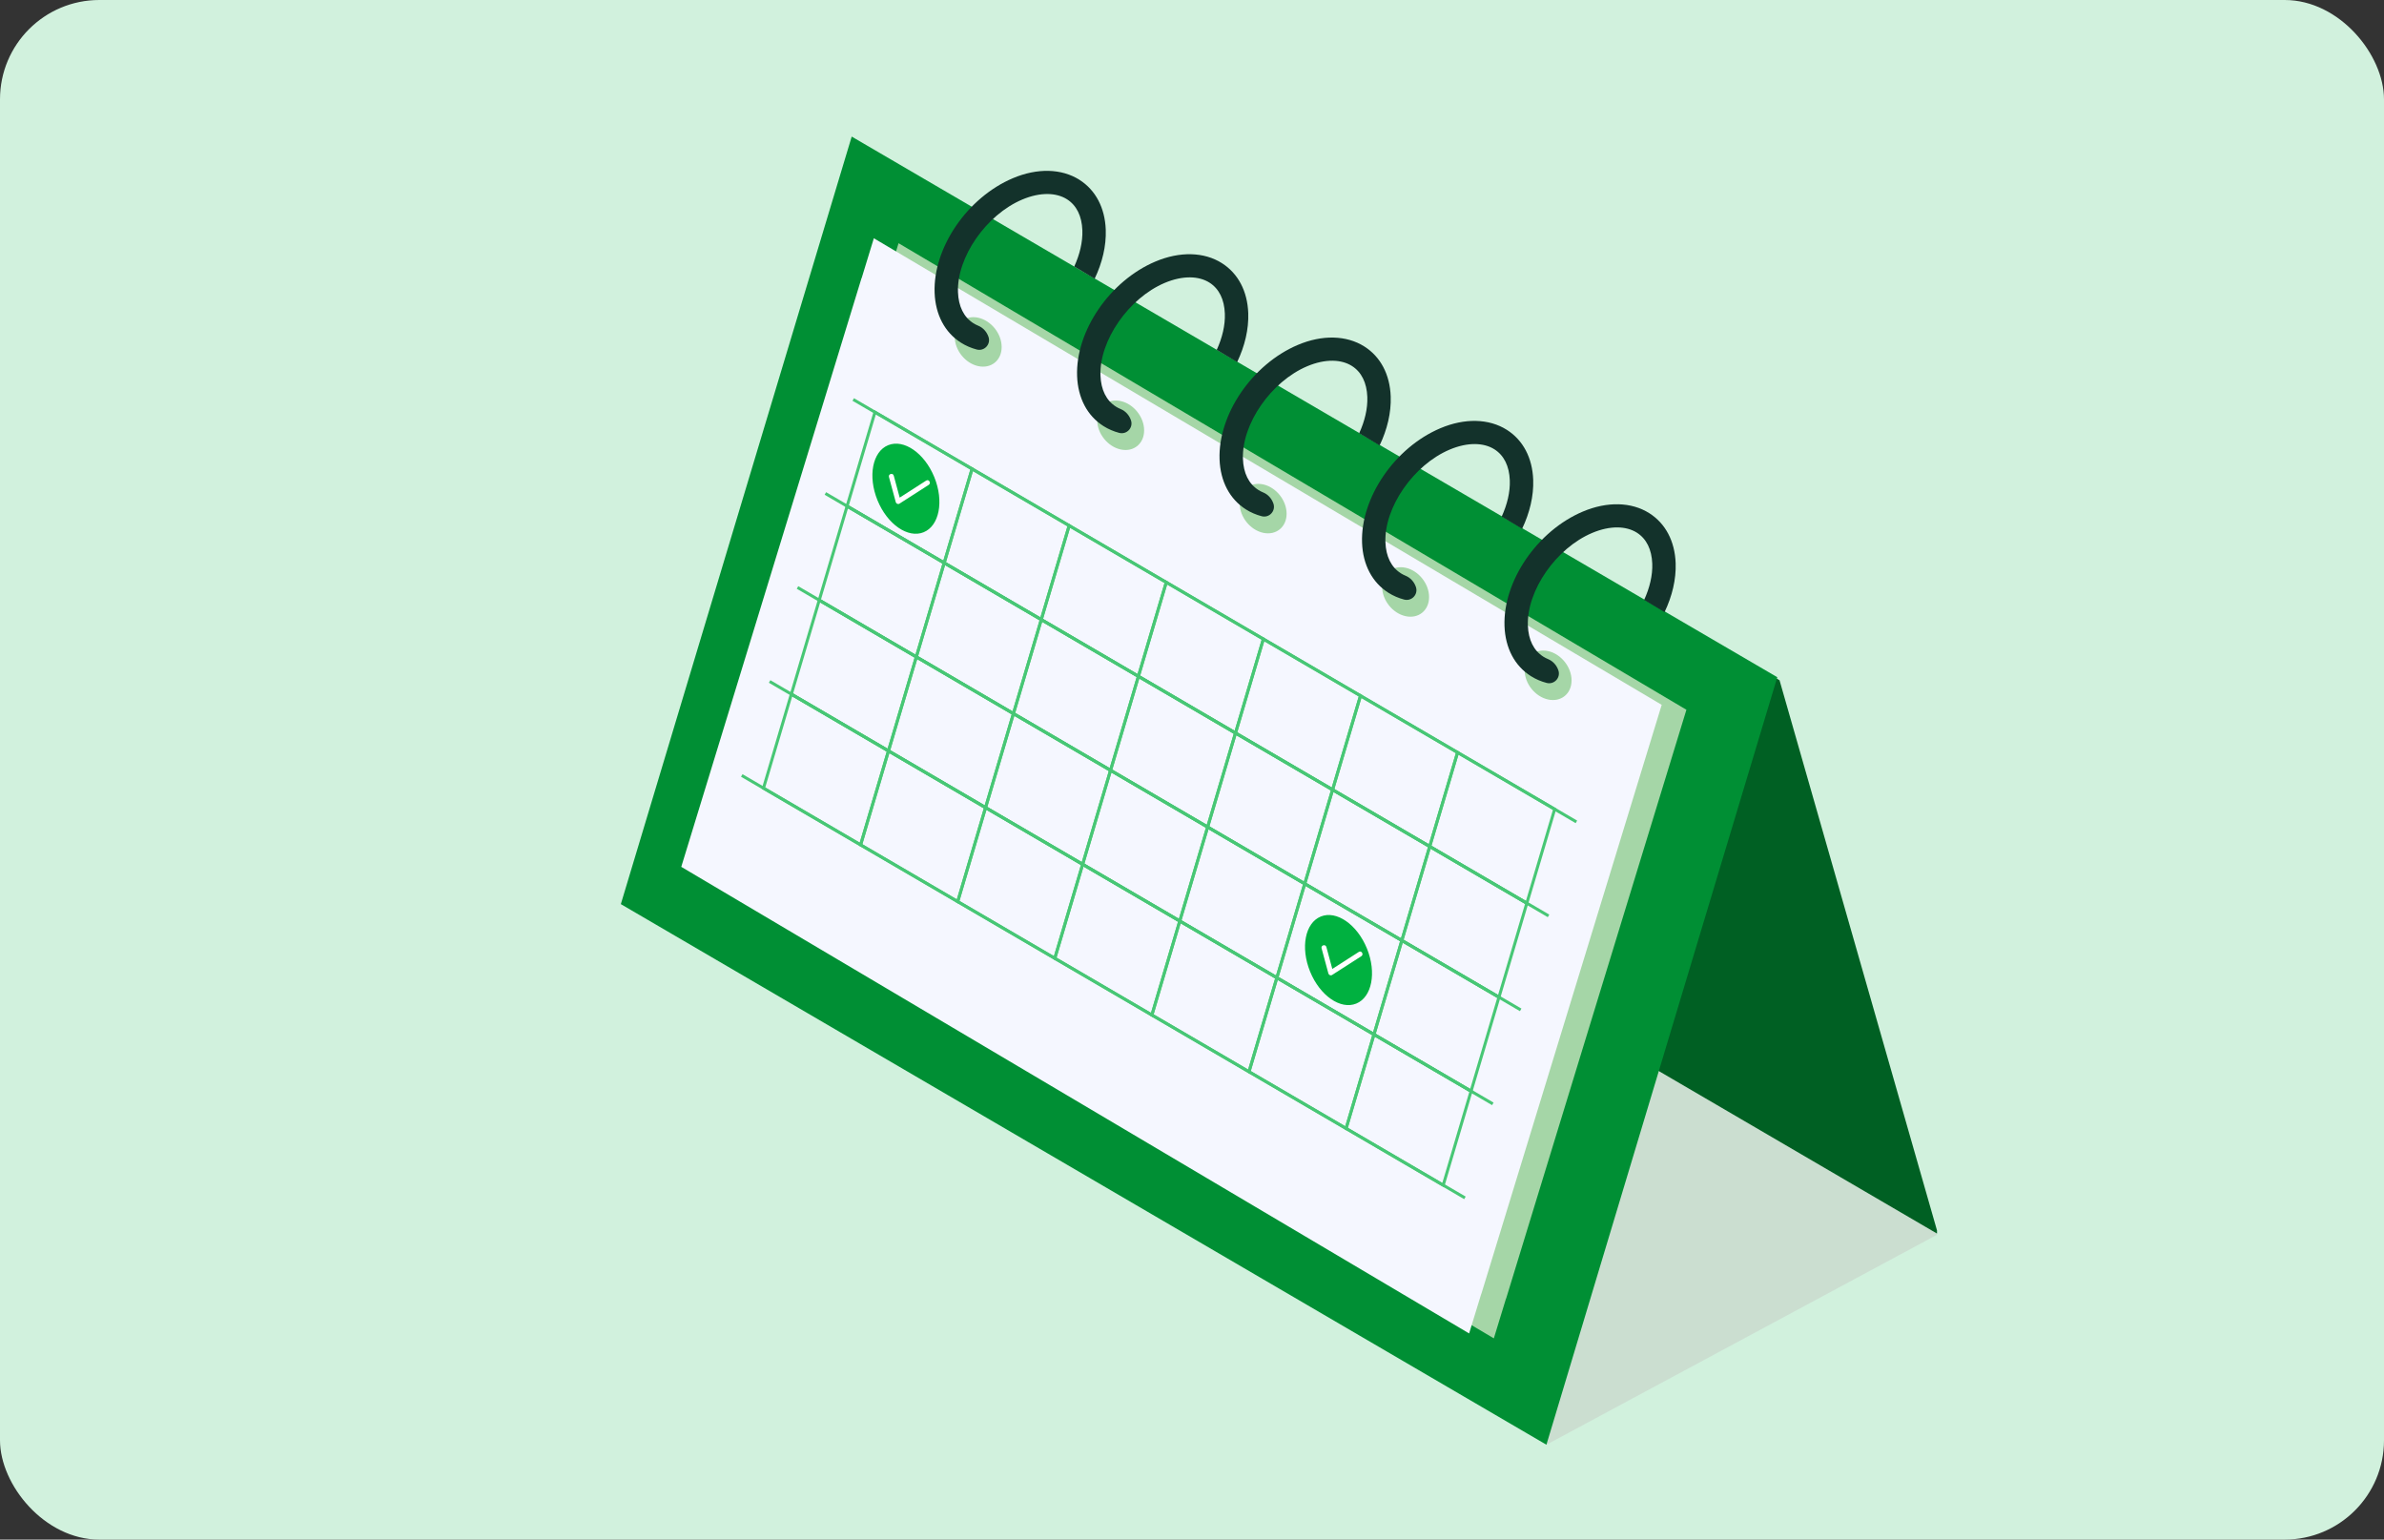 <svg width="384" height="248" viewBox="0 0 384 248" fill="none" xmlns="http://www.w3.org/2000/svg">
<rect x="0" y="0" width="384" height="248" fill="#333333" stroke="none"/>
<rect width="384" height="248" rx="16" fill="#D1F1DD"/>
<g clip-path="url(#clip0_2111_24083)">
<g style="mix-blend-mode:multiply" opacity="0.22">
<path d="M249.086 232.717L312.172 198.802L260.974 127.225L249.086 232.717Z" fill="#B899A6"/>
</g>
<path d="M312.173 198.802L163.086 111.717L137.551 22.492L286.638 109.577L312.173 198.802Z" fill="#006023"/>
<path d="M249.087 232.717L100 145.636L137.187 22L286.274 109.085L249.087 232.717Z" fill="#008F34"/>
<path d="M271.637 114.329L144.734 39.176L142.766 45.596L142.754 45.588L113.715 140.428L240.618 215.582L242.582 209.162L242.598 209.17L271.637 114.329Z" fill="#A5D6A7"/>
<path d="M267.657 113.537L140.753 38.38L138.789 44.8L138.773 44.792L109.734 139.632L236.638 214.79L238.606 208.37L238.618 208.378L267.657 113.537Z" fill="#F5F7FF"/>
<path d="M161.341 55.899C161.341 58.051 159.649 59.427 157.561 58.975C155.473 58.519 153.781 56.407 153.781 54.251C153.781 52.095 155.473 50.723 157.561 51.175C159.649 51.631 161.341 53.743 161.341 55.899Z" fill="#A5D6A7"/>
<path d="M156.786 52.063C155.246 51.087 154.39 49.359 154.306 47.063C154.106 41.431 158.846 34.596 164.662 32.14C166.101 31.532 167.501 31.236 168.769 31.252C169.937 31.268 170.993 31.548 171.861 32.096C173.401 33.072 174.257 34.8 174.341 37.096C174.409 38.975 173.921 40.991 173.033 42.931L176.321 44.895C177.545 42.339 178.201 39.619 178.109 37.011C177.981 33.476 176.477 30.616 173.865 28.96C170.989 27.136 167.081 27.04 163.15 28.704C155.822 31.8 150.282 39.899 150.542 47.147C150.67 50.683 152.174 53.543 154.786 55.199C155.562 55.691 156.418 56.059 157.326 56.299C158.546 56.619 159.618 55.467 159.226 54.283C158.958 53.475 158.366 52.791 157.57 52.467C157.298 52.355 157.038 52.223 156.79 52.067L156.786 52.063Z" fill="#13322B"/>
<path d="M184.29 69.326C184.29 71.478 182.598 72.853 180.51 72.401C178.422 71.945 176.73 69.834 176.73 67.678C176.73 65.522 178.422 64.15 180.51 64.602C182.598 65.058 184.29 67.17 184.29 69.326Z" fill="#A5D6A7"/>
<path d="M179.737 65.491C178.197 64.515 177.341 62.787 177.257 60.491C177.057 54.859 181.797 48.023 187.613 45.567C189.053 44.959 190.453 44.663 191.721 44.679C192.888 44.695 193.944 44.975 194.812 45.523C196.352 46.499 197.208 48.227 197.292 50.523C197.36 52.403 196.872 54.419 195.984 56.359L199.272 58.323C200.496 55.767 201.152 53.047 201.06 50.439C200.932 46.903 199.428 44.044 196.816 42.388C193.94 40.564 190.033 40.468 186.101 42.132C178.773 45.227 173.233 53.327 173.493 60.575C173.621 64.111 175.125 66.971 177.733 68.627C178.509 69.119 179.365 69.487 180.273 69.727C181.493 70.047 182.565 68.895 182.173 67.711C181.905 66.903 181.313 66.219 180.517 65.895C180.245 65.783 179.985 65.651 179.737 65.495V65.491Z" fill="#13322B"/>
<path d="M207.239 82.749C207.239 84.901 205.547 86.277 203.46 85.825C201.372 85.369 199.68 83.257 199.68 81.101C199.68 78.945 201.372 77.574 203.46 78.025C205.547 78.481 207.239 80.594 207.239 82.749Z" fill="#A5D6A7"/>
<path d="M202.684 78.918C201.144 77.942 200.288 76.214 200.204 73.918C200.004 68.286 204.744 61.45 210.56 58.994C212 58.386 213.4 58.09 214.668 58.106C215.836 58.122 216.892 58.402 217.76 58.95C219.3 59.926 220.156 61.654 220.24 63.95C220.308 65.83 219.82 67.846 218.932 69.786L222.22 71.75C223.444 69.194 224.099 66.474 224.007 63.866C223.879 60.33 222.376 57.47 219.764 55.814C216.888 53.99 212.98 53.894 209.048 55.558C201.72 58.654 196.18 66.754 196.44 74.002C196.568 77.537 198.072 80.397 200.68 82.053C201.456 82.545 202.312 82.913 203.22 83.153C204.44 83.473 205.512 82.321 205.12 81.137C204.852 80.329 204.26 79.645 203.464 79.322C203.192 79.21 202.932 79.078 202.684 78.921V78.918Z" fill="#13322B"/>
<path d="M230.187 96.177C230.187 98.329 228.495 99.705 226.407 99.253C224.319 98.797 222.627 96.685 222.627 94.529C222.627 92.373 224.319 91.001 226.407 91.453C228.495 91.909 230.187 94.021 230.187 96.177Z" fill="#A5D6A7"/>
<path d="M225.635 92.341C224.095 91.365 223.239 89.637 223.155 87.341C222.955 81.71 227.695 74.874 233.511 72.418C234.951 71.81 236.351 71.514 237.619 71.53C238.787 71.546 239.843 71.826 240.711 72.374C242.251 73.35 243.107 75.078 243.191 77.374C243.259 79.254 242.771 81.27 241.883 83.21L245.171 85.174C246.395 82.618 247.051 79.898 246.959 77.29C246.831 73.754 245.327 70.894 242.715 69.238C239.835 67.414 235.931 67.318 231.999 68.982C224.671 72.078 219.132 80.178 219.392 87.425C219.52 90.961 221.024 93.821 223.631 95.477C224.407 95.969 225.263 96.337 226.171 96.577C227.391 96.897 228.463 95.745 228.071 94.561C227.803 93.753 227.211 93.073 226.415 92.745C226.143 92.633 225.883 92.501 225.635 92.345V92.341Z" fill="#13322B"/>
<path d="M253.138 109.601C253.138 111.753 251.446 113.129 249.358 112.677C247.27 112.221 245.578 110.109 245.578 107.953C245.578 105.797 247.27 104.425 249.358 104.877C251.446 105.333 253.138 107.445 253.138 109.601Z" fill="#A5D6A7"/>
<path d="M248.581 105.768C247.041 104.792 246.185 103.064 246.101 100.768C245.901 95.136 250.641 88.301 256.456 85.845C257.896 85.237 259.296 84.941 260.564 84.957C261.732 84.973 262.788 85.253 263.656 85.801C265.196 86.777 266.052 88.505 266.136 90.801C266.204 92.68 265.716 94.697 264.828 96.636L268.116 98.6C269.34 96.044 269.996 93.325 269.904 90.717C269.776 87.181 268.272 84.321 265.66 82.665C262.784 80.841 258.876 80.745 254.944 82.409C247.617 85.505 242.077 93.605 242.337 100.852C242.465 104.388 243.969 107.248 246.577 108.904C247.353 109.396 248.209 109.764 249.117 110.004C250.337 110.324 251.409 109.172 251.017 107.988C250.749 107.18 250.157 106.5 249.361 106.172C249.089 106.06 248.829 105.928 248.581 105.772V105.768Z" fill="#13322B"/>
<path d="M137.434 64.351L253.918 132.388" stroke="#47C775" stroke-width="0.48" stroke-miterlimit="10"/>
<path d="M132.945 79.489L249.429 147.531" stroke="#47C775" stroke-width="0.48" stroke-miterlimit="10"/>
<path d="M128.459 94.63L244.943 162.672" stroke="#47C775" stroke-width="0.48" stroke-miterlimit="10"/>
<path d="M123.967 109.773L240.455 177.811" stroke="#47C775" stroke-width="0.48" stroke-miterlimit="10"/>
<path d="M119.479 124.912L235.963 192.954" stroke="#47C775" stroke-width="0.48" stroke-miterlimit="10"/>
<path d="M152.085 90.671L136.445 81.535L140.933 66.395L156.573 75.531L152.085 90.671Z" stroke="#47C775" stroke-width="0.48" stroke-miterlimit="10"/>
<path d="M167.725 99.805L152.086 90.669L156.574 75.529L172.217 84.665L167.725 99.805Z" stroke="#47C775" stroke-width="0.48" stroke-miterlimit="10"/>
<path d="M183.366 108.941L167.723 99.805L172.215 84.666L187.854 93.802L183.366 108.941Z" stroke="#47C775" stroke-width="0.48" stroke-miterlimit="10"/>
<path d="M199.009 118.076L183.369 108.94L187.857 93.801L203.496 102.936L199.009 118.076Z" stroke="#47C775" stroke-width="0.48" stroke-miterlimit="10"/>
<path d="M214.647 127.212L199.008 118.076L203.496 102.937L219.139 112.072L214.647 127.212Z" stroke="#47C775" stroke-width="0.48" stroke-miterlimit="10"/>
<path d="M230.29 136.347L214.646 127.212L219.138 112.072L234.778 121.208L230.29 136.347Z" stroke="#47C775" stroke-width="0.48" stroke-miterlimit="10"/>
<path d="M245.93 145.484L230.291 136.348L234.779 121.209L250.418 130.345L245.93 145.484Z" stroke="#47C775" stroke-width="0.48" stroke-miterlimit="10"/>
<path d="M147.596 105.812L131.957 96.677L136.445 81.533L152.084 90.669L147.596 105.812Z" stroke="#47C775" stroke-width="0.48" stroke-miterlimit="10"/>
<path d="M163.237 114.949L147.598 105.813L152.086 90.67L167.725 99.806L163.237 114.949Z" stroke="#47C775" stroke-width="0.48" stroke-miterlimit="10"/>
<path d="M178.882 124.085L163.238 114.949L167.726 99.806L183.37 108.941L178.882 124.085Z" stroke="#47C775" stroke-width="0.48" stroke-miterlimit="10"/>
<path d="M194.52 133.22L178.881 124.084L183.369 108.94L199.008 118.076L194.52 133.22Z" stroke="#47C775" stroke-width="0.48" stroke-miterlimit="10"/>
<path d="M210.159 142.355L194.52 133.22L199.007 118.076L214.647 127.212L210.159 142.355Z" stroke="#47C775" stroke-width="0.48" stroke-miterlimit="10"/>
<path d="M225.8 151.491L210.16 142.355L214.648 127.212L230.291 136.348L225.8 151.491Z" stroke="#47C775" stroke-width="0.48" stroke-miterlimit="10"/>
<path d="M241.444 160.627L225.801 151.491L230.293 136.348L245.932 145.483L241.444 160.627Z" stroke="#47C775" stroke-width="0.48" stroke-miterlimit="10"/>
<path d="M143.112 120.953L127.469 111.817L131.961 96.678L147.6 105.813L143.112 120.953Z" stroke="#47C775" stroke-width="0.48" stroke-miterlimit="10"/>
<path d="M158.749 130.087L143.109 120.951L147.597 105.812L163.237 114.947L158.749 130.087Z" stroke="#47C775" stroke-width="0.48" stroke-miterlimit="10"/>
<path d="M174.389 139.224L158.75 130.089L163.238 114.949L178.881 124.085L174.389 139.224Z" stroke="#47C775" stroke-width="0.48" stroke-miterlimit="10"/>
<path d="M190.032 148.359L174.389 139.223L178.881 124.084L194.52 133.22L190.032 148.359Z" stroke="#47C775" stroke-width="0.48" stroke-miterlimit="10"/>
<path d="M205.671 157.495L190.031 148.359L194.519 133.22L210.159 142.355L205.671 157.495Z" stroke="#47C775" stroke-width="0.48" stroke-miterlimit="10"/>
<path d="M221.311 166.631L205.672 157.495L210.16 142.355L225.799 151.491L221.311 166.631Z" stroke="#47C775" stroke-width="0.48" stroke-miterlimit="10"/>
<path d="M236.952 175.766L221.312 166.631L225.8 151.491L241.444 160.627L236.952 175.766Z" stroke="#47C775" stroke-width="0.48" stroke-miterlimit="10"/>
<path d="M138.622 136.092L122.979 126.956L127.466 111.816L143.11 120.952L138.622 136.092Z" stroke="#47C775" stroke-width="0.48" stroke-miterlimit="10"/>
<path d="M154.263 145.232L138.623 136.093L143.111 120.953L158.75 130.089L154.263 145.232Z" stroke="#47C775" stroke-width="0.48" stroke-miterlimit="10"/>
<path d="M169.901 154.369L154.262 145.233L158.75 130.09L174.389 139.226L169.901 154.369Z" stroke="#47C775" stroke-width="0.48" stroke-miterlimit="10"/>
<path d="M185.54 163.504L169.9 154.368L174.388 139.225L190.032 148.36L185.54 163.504Z" stroke="#47C775" stroke-width="0.48" stroke-miterlimit="10"/>
<path d="M201.183 172.639L185.539 163.503L190.031 148.359L205.67 157.495L201.183 172.639Z" stroke="#47C775" stroke-width="0.48" stroke-miterlimit="10"/>
<path d="M216.823 181.773L201.184 172.638L205.671 157.494L221.311 166.63L216.823 181.773Z" stroke="#47C775" stroke-width="0.48" stroke-miterlimit="10"/>
<path d="M232.464 190.91L216.824 181.774L221.312 166.631L236.952 175.767L232.464 190.91Z" stroke="#47C775" stroke-width="0.48" stroke-miterlimit="10"/>
<path d="M218.459 161.656C220.986 160.626 221.755 156.652 220.176 152.78C218.597 148.907 215.269 146.603 212.742 147.634C210.215 148.664 209.446 152.638 211.024 156.51C212.603 160.383 215.932 162.687 218.459 161.656Z" fill="#00B140"/>
<path d="M212.873 152.752C213.193 153.935 213.513 155.119 213.833 156.304C213.879 156.474 213.925 156.643 213.971 156.815C214.036 157.056 214.341 157.194 214.558 157.053C215.936 156.169 217.314 155.283 218.691 154.399C218.887 154.273 219.081 154.148 219.277 154.023C219.708 153.746 219.308 153.054 218.873 153.333C217.495 154.217 216.117 155.103 214.739 155.988C214.544 156.113 214.35 156.238 214.154 156.363L214.741 156.602C214.42 155.418 214.101 154.235 213.78 153.05C213.734 152.88 213.688 152.71 213.642 152.539C213.508 152.043 212.736 152.253 212.871 152.752H212.873Z" fill="white"/>
<path d="M148.775 85.733C151.302 84.702 152.071 80.728 150.492 76.856C148.914 72.983 145.585 70.68 143.058 71.71C140.531 72.74 139.762 76.714 141.341 80.587C142.92 84.459 146.248 86.763 148.775 85.733Z" fill="#00B140"/>
<path d="M143.189 76.83C143.51 78.014 143.829 79.197 144.15 80.382C144.196 80.552 144.242 80.722 144.288 80.893C144.353 81.134 144.657 81.272 144.875 81.131C146.252 80.247 147.63 79.361 149.008 78.477C149.203 78.352 149.398 78.226 149.593 78.101C150.025 77.824 149.625 77.132 149.189 77.411C147.811 78.295 146.434 79.181 145.056 80.066C144.86 80.191 144.666 80.316 144.47 80.441L145.057 80.68C144.737 79.496 144.417 78.313 144.097 77.128C144.051 76.958 144.005 76.788 143.959 76.617C143.825 76.121 143.053 76.331 143.188 76.83H143.189Z" fill="white"/>
</g>
<defs>
<clipPath id="clip0_2111_24083">
<rect width="240" height="211" fill="white" transform="translate(72 22)"/>
</clipPath>
</defs>
</svg>
